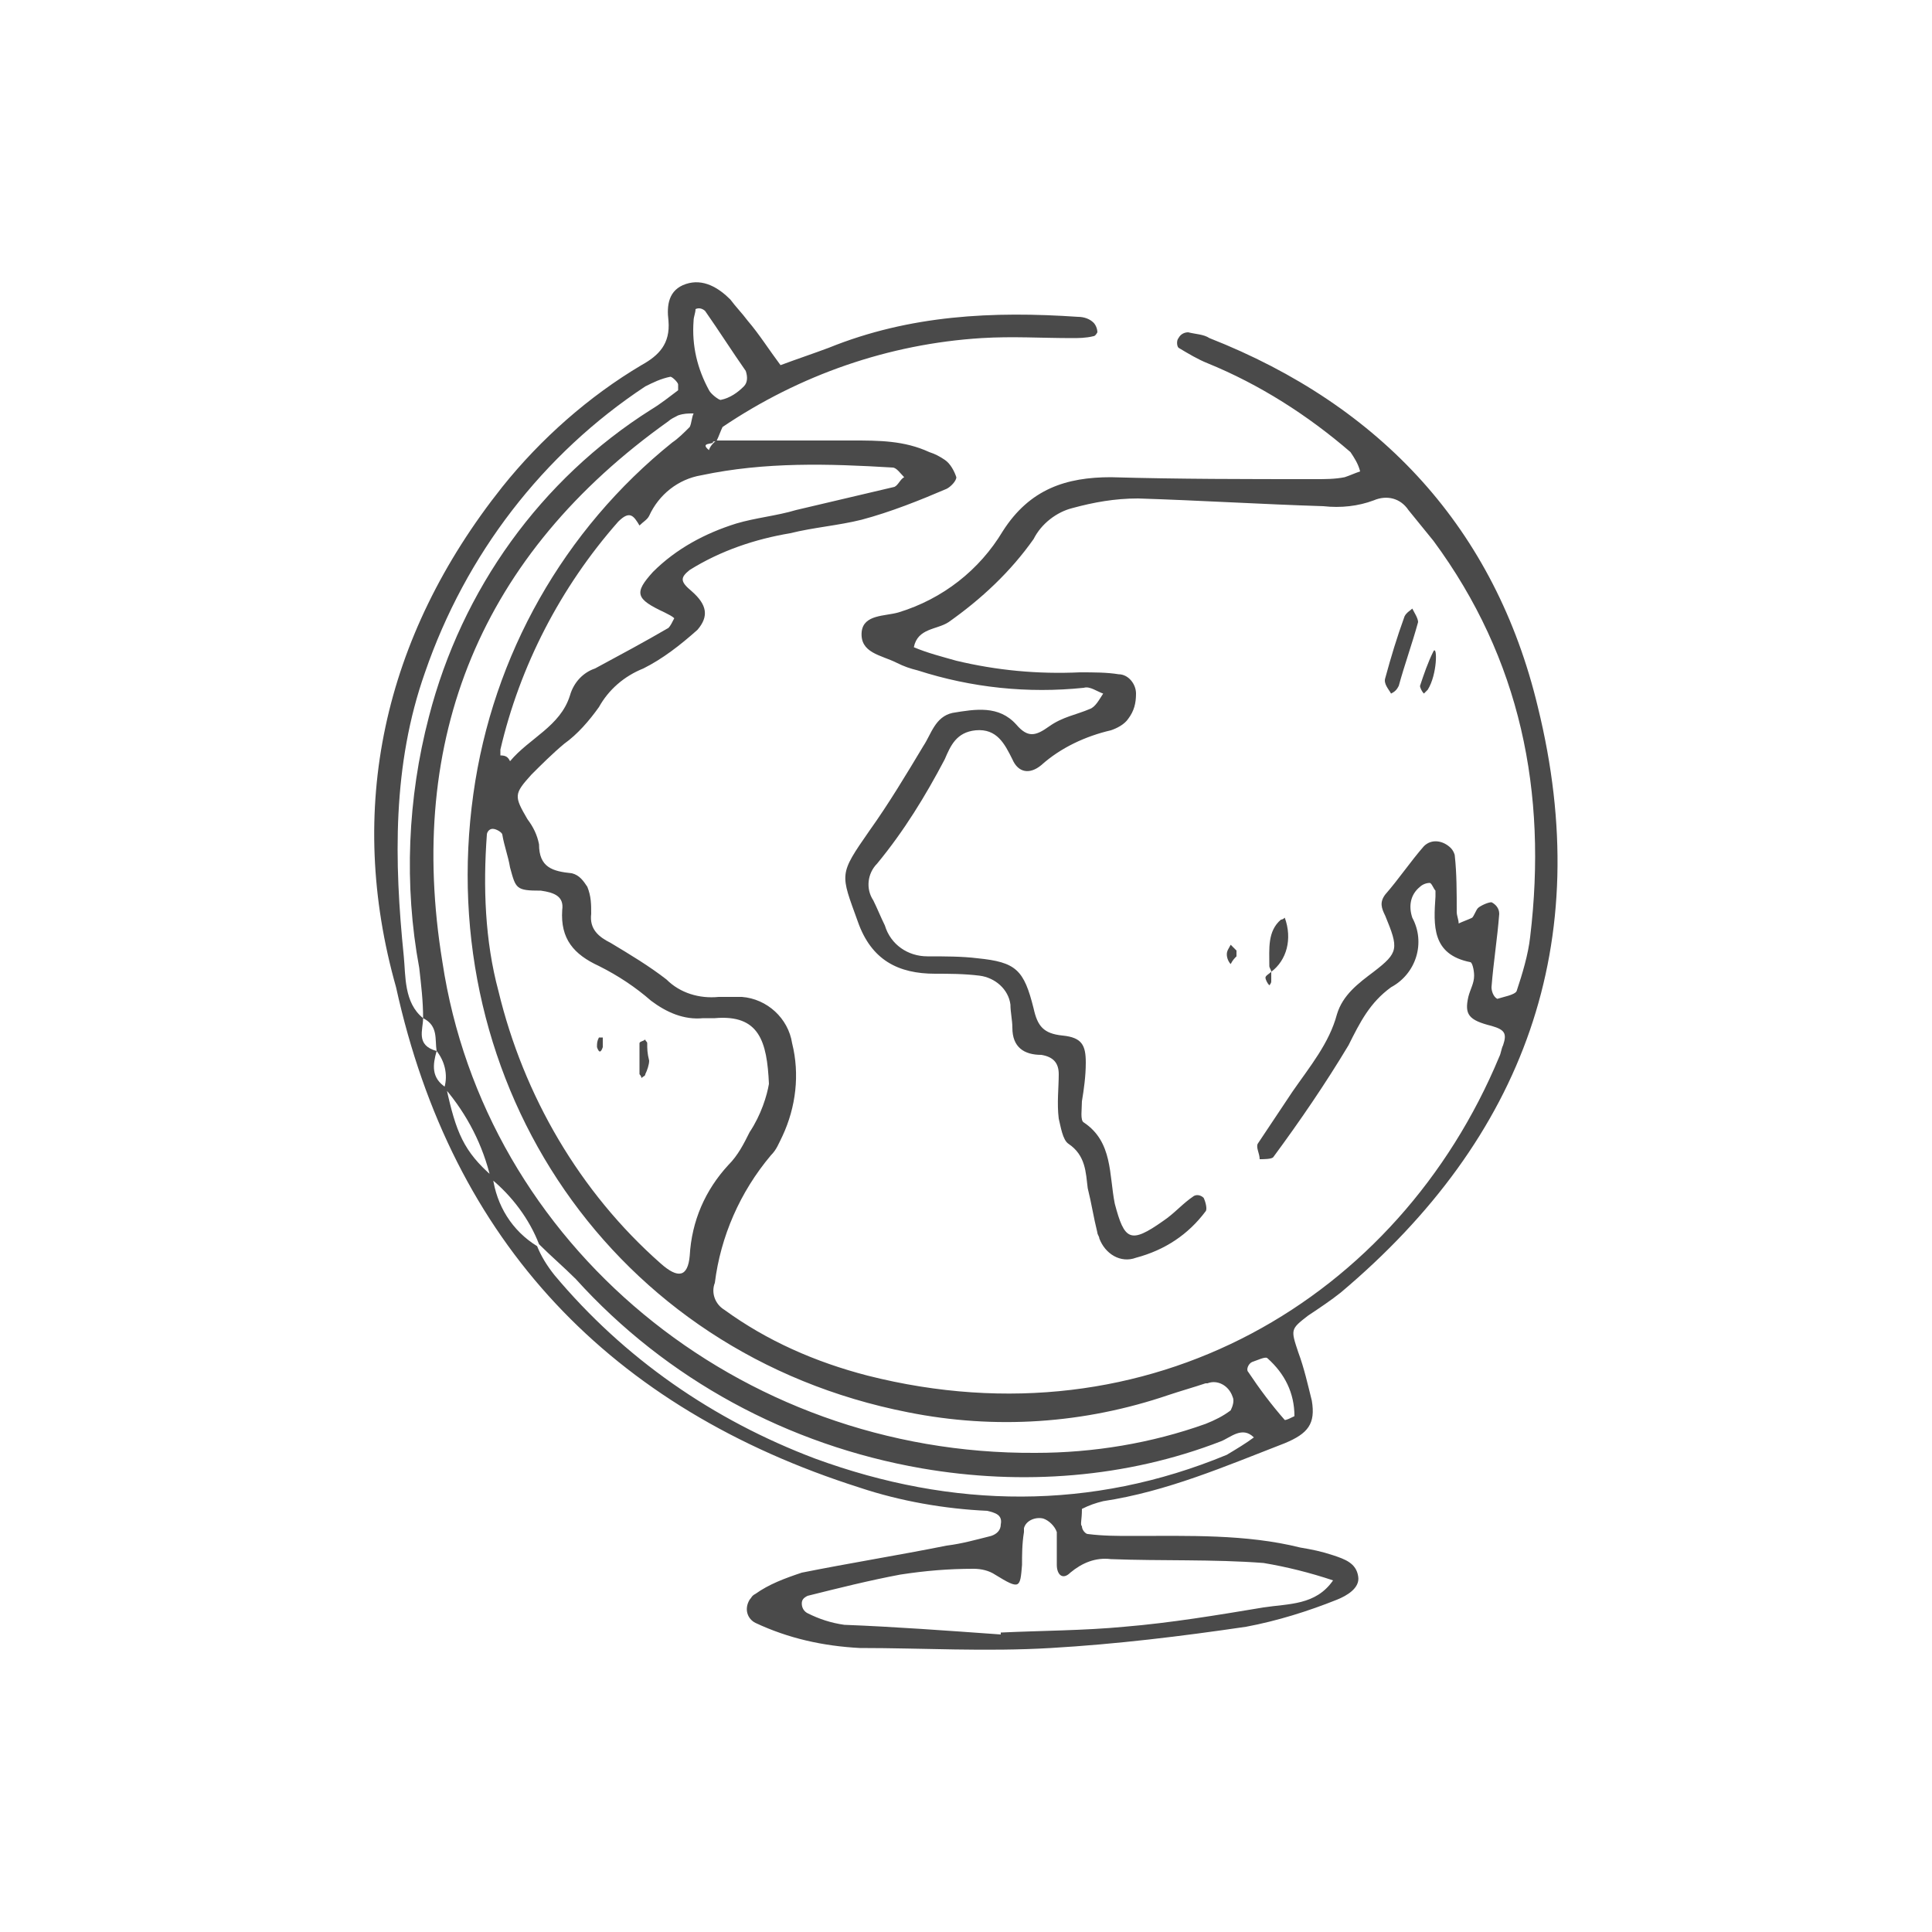 <?xml version="1.0" encoding="utf-8"?>
<!-- Generator: Adobe Illustrator 25.2.0, SVG Export Plug-In . SVG Version: 6.00 Build 0)  -->
<svg version="1.1" id="Ebene_1" xmlns="http://www.w3.org/2000/svg" xmlns:xlink="http://www.w3.org/1999/xlink" x="0px" y="0px"
	 viewBox="0 0 100 100" style="enable-background:new 0 0 100 100;" xml:space="preserve">
<style type="text/css">
	.st0{fill:#4A4A4A;}
</style>
<g id="Layer_2">
	<g id="Layer_1-2">
		<path class="st0" d="M37.1,22.8h7c1.4,0,2.7,0,4,0.6c0.3,0.1,0.5,0.2,0.8,0.4c0.3,0.2,0.5,0.6,0.6,0.9c0,0.2-0.3,0.5-0.5,0.6
			c-1.4,0.6-2.9,1.2-4.4,1.6c-1.2,0.3-2.5,0.4-3.7,0.7c-1.8,0.3-3.6,0.9-5.2,1.9c-0.5,0.4-0.5,0.6,0.1,1.1c0.8,0.7,0.9,1.3,0.3,2
			c-0.9,0.8-1.8,1.5-2.8,2c-1,0.4-1.8,1.1-2.3,2c-0.5,0.7-1.1,1.4-1.8,1.9c-0.6,0.5-1.2,1.1-1.7,1.6c-0.9,1-0.9,1.1-0.2,2.3
			c0.3,0.4,0.5,0.8,0.6,1.3c0,1.2,0.7,1.4,1.7,1.5c0.4,0.1,0.6,0.4,0.8,0.7c0.2,0.5,0.2,0.9,0.2,1.4c-0.1,0.8,0.4,1.2,1,1.5
			c1,0.6,2,1.2,2.9,1.9c0.7,0.7,1.7,1,2.7,0.9c0.4,0,0.8,0,1.2,0c1.3,0.1,2.4,1.1,2.6,2.4c0.4,1.6,0.2,3.3-0.5,4.8
			c-0.2,0.4-0.3,0.7-0.6,1c-1.6,1.9-2.6,4.2-2.9,6.6c-0.2,0.5,0,1.1,0.5,1.4c2.2,1.6,4.7,2.7,7.4,3.4c14.6,3.7,27.5-4,32.7-16.5
			c0.1-0.2,0.1-0.4,0.2-0.6c0.2-0.6,0.1-0.8-0.6-1c-1.2-0.3-1.4-0.6-1.2-1.5c0.1-0.4,0.3-0.7,0.3-1.1c0-0.3-0.1-0.7-0.2-0.7
			c-2-0.4-1.9-1.9-1.8-3.4c0-0.1,0-0.2,0-0.3c-0.1-0.1-0.2-0.4-0.3-0.4c-0.2,0-0.4,0.1-0.5,0.2c-0.5,0.4-0.6,1-0.4,1.6
			c0.7,1.3,0.2,2.9-1.1,3.6c-1.1,0.8-1.6,1.8-2.2,3c-1.2,2-2.5,3.9-3.9,5.8c-0.1,0.1-0.5,0.1-0.7,0.1c0-0.3-0.2-0.6-0.1-0.8
			c0.6-0.9,1.2-1.8,1.8-2.7c0.9-1.3,1.9-2.5,2.3-4c0.3-1,1.1-1.6,1.9-2.2c1.3-1,1.3-1.2,0.6-2.9c-0.2-0.4-0.3-0.7,0-1.1
			c0.7-0.8,1.3-1.7,2-2.5c0.4-0.4,1-0.3,1.4,0.1c0.1,0.1,0.2,0.3,0.2,0.4c0.1,0.9,0.1,1.9,0.1,2.9c0,0.2,0.1,0.4,0.1,0.6
			c0.2-0.1,0.5-0.2,0.7-0.3c0.1-0.1,0.2-0.4,0.3-0.5c0.1-0.1,0.5-0.3,0.7-0.3c0.2,0.1,0.4,0.3,0.4,0.6c-0.1,1.3-0.3,2.5-0.4,3.8
			c0,0.2,0.1,0.5,0.3,0.6c0.3-0.1,0.9-0.2,1-0.4c0.3-0.9,0.6-1.9,0.7-2.8c0.9-7.5-0.5-14.4-5-20.5c-0.4-0.5-0.9-1.1-1.3-1.6
			c-0.4-0.6-1.1-0.8-1.8-0.5c-0.8,0.3-1.7,0.4-2.6,0.3c-3.2-0.1-6.4-0.3-9.6-0.4c-1.2,0-2.3,0.2-3.4,0.5c-0.8,0.2-1.6,0.8-2,1.6
			c-1.2,1.7-2.7,3.1-4.4,4.3c-0.6,0.4-1.6,0.3-1.8,1.3c0.7,0.3,1.5,0.5,2.2,0.7c2.1,0.5,4.2,0.7,6.4,0.6c0.7,0,1.4,0,2,0.1
			c0.5,0,0.9,0.5,0.9,1c0,0.5-0.1,0.9-0.4,1.3c-0.2,0.3-0.6,0.5-0.9,0.6c-1.3,0.3-2.6,0.9-3.6,1.8c-0.6,0.5-1.2,0.4-1.5-0.3
			c-0.4-0.8-0.8-1.6-1.9-1.5c-1,0.1-1.3,0.8-1.6,1.5c-1,1.9-2.1,3.7-3.5,5.4c-0.5,0.5-0.6,1.3-0.2,1.9c0.2,0.4,0.4,0.9,0.6,1.3
			c0.3,1,1.2,1.6,2.2,1.6c0.9,0,1.8,0,2.6,0.1c2,0.2,2.4,0.6,2.9,2.6c0.2,0.9,0.5,1.3,1.5,1.4c1,0.1,1.2,0.5,1.2,1.4
			c0,0.7-0.1,1.4-0.2,2c0,0.4-0.1,1,0.1,1.1c1.5,1,1.3,2.7,1.6,4.2c0.5,1.9,0.8,2.1,2.5,0.9c0.6-0.4,1-0.9,1.6-1.3
			c0.2-0.1,0.4,0,0.5,0.1c0.1,0.2,0.2,0.6,0.1,0.7c-0.9,1.2-2.1,2-3.6,2.4c-0.8,0.3-1.6-0.2-1.9-1c0-0.1-0.1-0.2-0.1-0.3
			c-0.2-0.8-0.3-1.5-0.5-2.3c-0.1-0.8-0.1-1.7-1-2.3c-0.3-0.2-0.4-0.9-0.5-1.3c-0.1-0.8,0-1.6,0-2.3c0-0.6-0.3-0.9-0.9-1
			c-0.9,0-1.5-0.4-1.5-1.4c0-0.4-0.1-0.8-0.1-1.2c-0.1-0.8-0.8-1.4-1.6-1.5c-0.8-0.1-1.6-0.1-2.3-0.1c-1.9,0-3.3-0.7-4-2.7
			c-0.9-2.5-1-2.4,0.6-4.7c1-1.4,1.9-2.9,2.8-4.4c0.4-0.6,0.6-1.5,1.5-1.7c1.2-0.2,2.4-0.4,3.3,0.6c0.6,0.7,1,0.6,1.7,0.1
			s1.4-0.6,2.1-0.9c0.3-0.1,0.5-0.5,0.7-0.8c-0.3-0.1-0.7-0.4-1-0.3c-2.9,0.3-5.8,0-8.6-0.9c-0.4-0.1-0.7-0.2-1.1-0.4
			c-0.8-0.4-1.9-0.5-1.8-1.6c0.1-0.9,1.2-0.8,1.9-1c2.3-0.7,4.2-2.2,5.4-4.2c1.4-2.2,3.3-2.8,5.6-2.8c3.5,0.1,7,0.1,10.6,0.1
			c0.5,0,1,0,1.5-0.1c0.3-0.1,0.5-0.2,0.8-0.3c-0.1-0.4-0.3-0.7-0.5-1c-2.2-1.9-4.7-3.5-7.4-4.6c-0.5-0.2-1-0.5-1.5-0.8
			c-0.1-0.1-0.1-0.4,0-0.5c0.1-0.2,0.3-0.3,0.5-0.3c0.4,0.1,0.8,0.1,1.1,0.3c8.9,3.5,14.8,9.9,17,19.1c3,12.2-0.7,22.3-10.2,30.3
			c-0.5,0.4-1.1,0.8-1.7,1.2c-0.9,0.7-0.9,0.7-0.5,1.9c0.3,0.8,0.5,1.7,0.7,2.5c0.2,1.2-0.2,1.7-1.4,2.2c-3.1,1.2-6.1,2.5-9.4,3
			c-0.4,0.1-0.7,0.2-1.1,0.4C56,78.7,55.9,78.9,56,79c0,0.2,0.2,0.4,0.3,0.4c0.8,0.1,1.5,0.1,2.3,0.1c2.9,0,5.9-0.1,8.7,0.6
			c0.6,0.1,1.1,0.2,1.7,0.4c0.6,0.2,1.2,0.4,1.3,1.1c0.1,0.6-0.6,1-1.1,1.2c-1.5,0.6-3.1,1.1-4.7,1.4c-3.4,0.5-6.7,0.9-10.1,1.1
			c-3.4,0.2-6.6,0-9.9,0c-1.9-0.1-3.7-0.5-5.4-1.3c-0.4-0.2-0.6-0.7-0.3-1.2c0.1-0.1,0.1-0.2,0.3-0.3c0.7-0.5,1.5-0.8,2.4-1.1
			c2.5-0.5,5-0.9,7.5-1.4c0.8-0.1,1.5-0.3,2.3-0.5c0.3-0.1,0.5-0.3,0.5-0.6c0.1-0.5-0.3-0.6-0.7-0.7c-2.2-0.1-4.5-0.5-6.6-1.2
			c-12.9-4.1-21.1-12.7-24-25.9C17.9,41.9,19.8,33,26,25.2c2-2.5,4.5-4.7,7.2-6.3c0.9-0.5,1.5-1.1,1.4-2.3c-0.1-0.8,0-1.6,0.9-1.9
			c0.9-0.3,1.7,0.2,2.3,0.8c0.3,0.4,0.6,0.7,0.9,1.1c0.6,0.7,1.1,1.5,1.7,2.3c0.8-0.3,1.7-0.6,2.5-0.9c4.2-1.7,8.5-1.9,12.9-1.6
			c0.3,0,0.6,0.1,0.8,0.3c0.1,0.1,0.2,0.3,0.2,0.5c0,0-0.1,0.2-0.2,0.2c-0.4,0.1-0.8,0.1-1.1,0.1c-1.6,0-3.1-0.1-4.7,0
			c-4.8,0.3-9.4,1.9-13.4,4.6C37.3,22.3,37.2,22.6,37.1,22.8c-0.1,0.1-0.2,0-0.2,0.1c0,0.1-0.7,0-0.2,0.4
			C36.7,23.2,36.9,22.9,37.1,22.8z M22.6,54.4c-0.2,0.7-0.3,1.4,0.5,1.9c0.5,2.3,0.9,3.3,2.4,4.6c0.2,1.5,1,2.8,2.3,3.6
			c0.2,0.5,0.5,1,0.9,1.5c3.6,4.3,8.2,7.5,13.5,9.5c7.1,2.6,14.3,2.7,21.3-0.2c0.5-0.3,1-0.6,1.4-0.9c-0.6-0.6-1.2,0-1.7,0.2
			c-4.9,1.9-10.3,2.3-15.5,1.4c-6.9-1.2-13.2-4.6-17.9-9.8c-0.6-0.6-1.3-1.2-1.9-1.8c-0.5-1.3-1.4-2.5-2.5-3.4
			c-0.4-1.7-1.2-3.3-2.4-4.7C23.2,55.6,23,54.9,22.6,54.4c-0.1-0.6,0.1-1.3-0.7-1.7c0-0.9-0.1-1.7-0.2-2.6c-0.8-4.3-0.6-8.8,0.5-13
			c1.7-6.6,5.8-12.3,11.5-15.9c0.5-0.3,1-0.7,1.4-1c0,0,0-0.2,0-0.3c0-0.1-0.3-0.4-0.4-0.4c-0.5,0.1-0.9,0.3-1.3,0.5
			c-5.3,3.5-9.3,8.7-11.4,14.8c-1.7,4.8-1.6,9.8-1.1,14.7c0.1,1,0,2.4,1,3.2C21.9,53.3,21.5,54.1,22.6,54.4z M39.8,56.1
			c-0.1-2.2-0.5-3.6-2.8-3.4c-0.2,0-0.4,0-0.6,0c-1,0.1-1.9-0.3-2.7-0.9c-0.8-0.7-1.7-1.3-2.7-1.8c-1.3-0.6-2-1.4-1.9-2.9
			c0.1-0.7-0.4-0.9-1.1-1c-1.3,0-1.3-0.1-1.6-1.2c-0.1-0.6-0.3-1.1-0.4-1.7c0-0.1-0.3-0.3-0.5-0.3c-0.2,0-0.3,0.2-0.3,0.3
			c-0.2,2.7-0.1,5.5,0.6,8.1c1.3,5.4,4.2,10.4,8.4,14.1c0.9,0.8,1.4,0.7,1.5-0.4c0.1-1.8,0.8-3.4,2-4.7c0.5-0.5,0.8-1.1,1.1-1.7
			C39.4,57.7,39.7,56.7,39.8,56.1z M53.6,75.2c3,0,6-0.5,8.8-1.5c0.5-0.2,0.9-0.4,1.3-0.7c0.1-0.2,0.2-0.5,0.1-0.7
			c-0.2-0.6-0.8-0.9-1.3-0.7c0,0,0,0-0.1,0c-0.6,0.2-1.3,0.4-1.9,0.6c-4.4,1.5-9,1.8-13.5,0.9c-15.3-3-24.6-17-22.5-32
			c1-7.2,4.7-13.7,10.3-18.2c0.3-0.2,0.6-0.5,0.9-0.8c0.1-0.2,0.1-0.5,0.2-0.7c-0.3,0-0.5,0-0.8,0.1c-0.2,0.1-0.4,0.2-0.5,0.3
			c-9.7,6.9-13.6,16.4-11.7,28C25.1,64.4,38.2,75.3,53.6,75.2z M51.8,84.6v-0.1c2.1-0.1,4.3-0.1,6.4-0.3c2.4-0.2,4.8-0.6,7.2-1
			c1.3-0.2,2.7-0.1,3.6-1.4c-1.2-0.4-2.4-0.7-3.6-0.9c-2.6-0.2-5.3-0.1-7.9-0.2c-0.8-0.1-1.5,0.2-2.1,0.7c-0.4,0.4-0.7,0.1-0.7-0.4
			c0-0.6,0-1.2,0-1.7c-0.1-0.3-0.4-0.6-0.7-0.7c-0.4-0.1-0.9,0.1-1,0.5c0,0.1,0,0.1,0,0.2c-0.1,0.6-0.1,1.2-0.1,1.7
			c-0.1,1.2-0.1,1.3-1.4,0.5c-0.3-0.2-0.7-0.3-1.1-0.3c-1.3,0-2.5,0.1-3.8,0.3c-1.6,0.3-3.2,0.7-4.8,1.1c-0.2,0.1-0.3,0.2-0.3,0.4
			c0,0.2,0.1,0.4,0.3,0.5c0.6,0.3,1.2,0.5,1.9,0.6C46.3,84.2,49,84.4,51.8,84.6z M26.4,39.4c1-1.2,2.6-1.8,3.1-3.4
			c0.2-0.7,0.7-1.2,1.3-1.4c1.3-0.7,2.6-1.4,3.8-2.1c0.1-0.1,0.2-0.3,0.3-0.5c-0.1-0.1-0.3-0.2-0.5-0.3c-1.5-0.7-1.6-1-0.6-2.1
			c1.2-1.2,2.7-2,4.3-2.5c1-0.3,2.1-0.4,3.1-0.7c1.7-0.4,3.4-0.8,5.1-1.2c0.2-0.1,0.3-0.4,0.5-0.5c-0.2-0.2-0.4-0.5-0.6-0.5
			c-3.3-0.2-6.6-0.3-9.9,0.4c-1.2,0.2-2.2,1-2.7,2.1c-0.1,0.2-0.3,0.3-0.5,0.5c-0.3-0.5-0.5-0.8-1.1-0.2c-3,3.4-5.1,7.5-6.1,11.8
			c0,0.1,0,0.2,0,0.3C26.2,39.1,26.3,39.2,26.4,39.4z M35.9,16.6c-0.1,1.3,0.2,2.5,0.8,3.6c0.1,0.2,0.5,0.5,0.6,0.5
			c0.5-0.1,0.9-0.4,1.2-0.7c0.2-0.2,0.2-0.5,0.1-0.8c-0.7-1-1.4-2.1-2.1-3.1c-0.1-0.1-0.3-0.2-0.5-0.1C36,16.2,35.9,16.4,35.9,16.6z
			 M67,73.3c0-1.2-0.5-2.2-1.4-3c-0.1-0.1-0.5,0.1-0.8,0.2c-0.2,0.1-0.3,0.4-0.2,0.5c0.6,0.9,1.2,1.7,1.9,2.5
			C66.6,73.5,66.8,73.4,67,73.3z"/>
		<path class="st0" d="M71.7,35.1c0.3-1.1,0.6-2.1,1-3.2c0.1-0.2,0.3-0.3,0.4-0.4c0.1,0.2,0.3,0.5,0.3,0.7c-0.3,1.1-0.7,2.2-1,3.3
			c-0.1,0.2-0.2,0.3-0.4,0.4C71.9,35.7,71.6,35.4,71.7,35.1z"/>
		<path class="st0" d="M65.8,50.3c0-0.1-0.1-0.2-0.1-0.3c0-0.9-0.1-1.8,0.6-2.4c0.1,0,0.2-0.1,0.2-0.1
			C66.9,48.6,66.6,49.7,65.8,50.3L65.8,50.3z"/>
		<path class="st0" d="M73.7,35.9c-0.1-0.1-0.2-0.3-0.2-0.4c0.2-0.6,0.4-1.2,0.7-1.8c0.2-0.3,0.2,1.2-0.3,2
			C73.9,35.7,73.8,35.8,73.7,35.9z"/>
		<path class="st0" d="M64,49.2c0,0.1,0,0.2,0,0.3c-0.1,0.1-0.2,0.2-0.3,0.4c-0.1-0.1-0.2-0.3-0.2-0.5c0-0.2,0.1-0.3,0.2-0.5
			L64,49.2z"/>
		<path class="st0" d="M65.8,50.3c0,0.2,0,0.4,0,0.5c0,0.1-0.1,0.2-0.1,0.2c-0.1-0.1-0.2-0.3-0.2-0.4C65.5,50.5,65.7,50.4,65.8,50.3
			L65.8,50.3z"/>
		<path class="st0" d="M33.6,54.9c0,0.2-0.1,0.5-0.2,0.7c0,0.1-0.1,0.1-0.2,0.2c0-0.1-0.1-0.2-0.1-0.2c0-0.5,0-1.1,0-1.6
			c0-0.1,0.2-0.1,0.3-0.2c0,0.1,0.1,0.1,0.1,0.2C33.5,54.3,33.5,54.5,33.6,54.9z"/>
		<path class="st0" d="M31,53.7c0.1,0,0.2,0,0.2,0c0,0.2,0,0.3,0,0.5c-0.1,0.3-0.2,0.3-0.3,0C30.9,54,30.9,53.9,31,53.7z"/>
	</g>
</g>
</svg>
